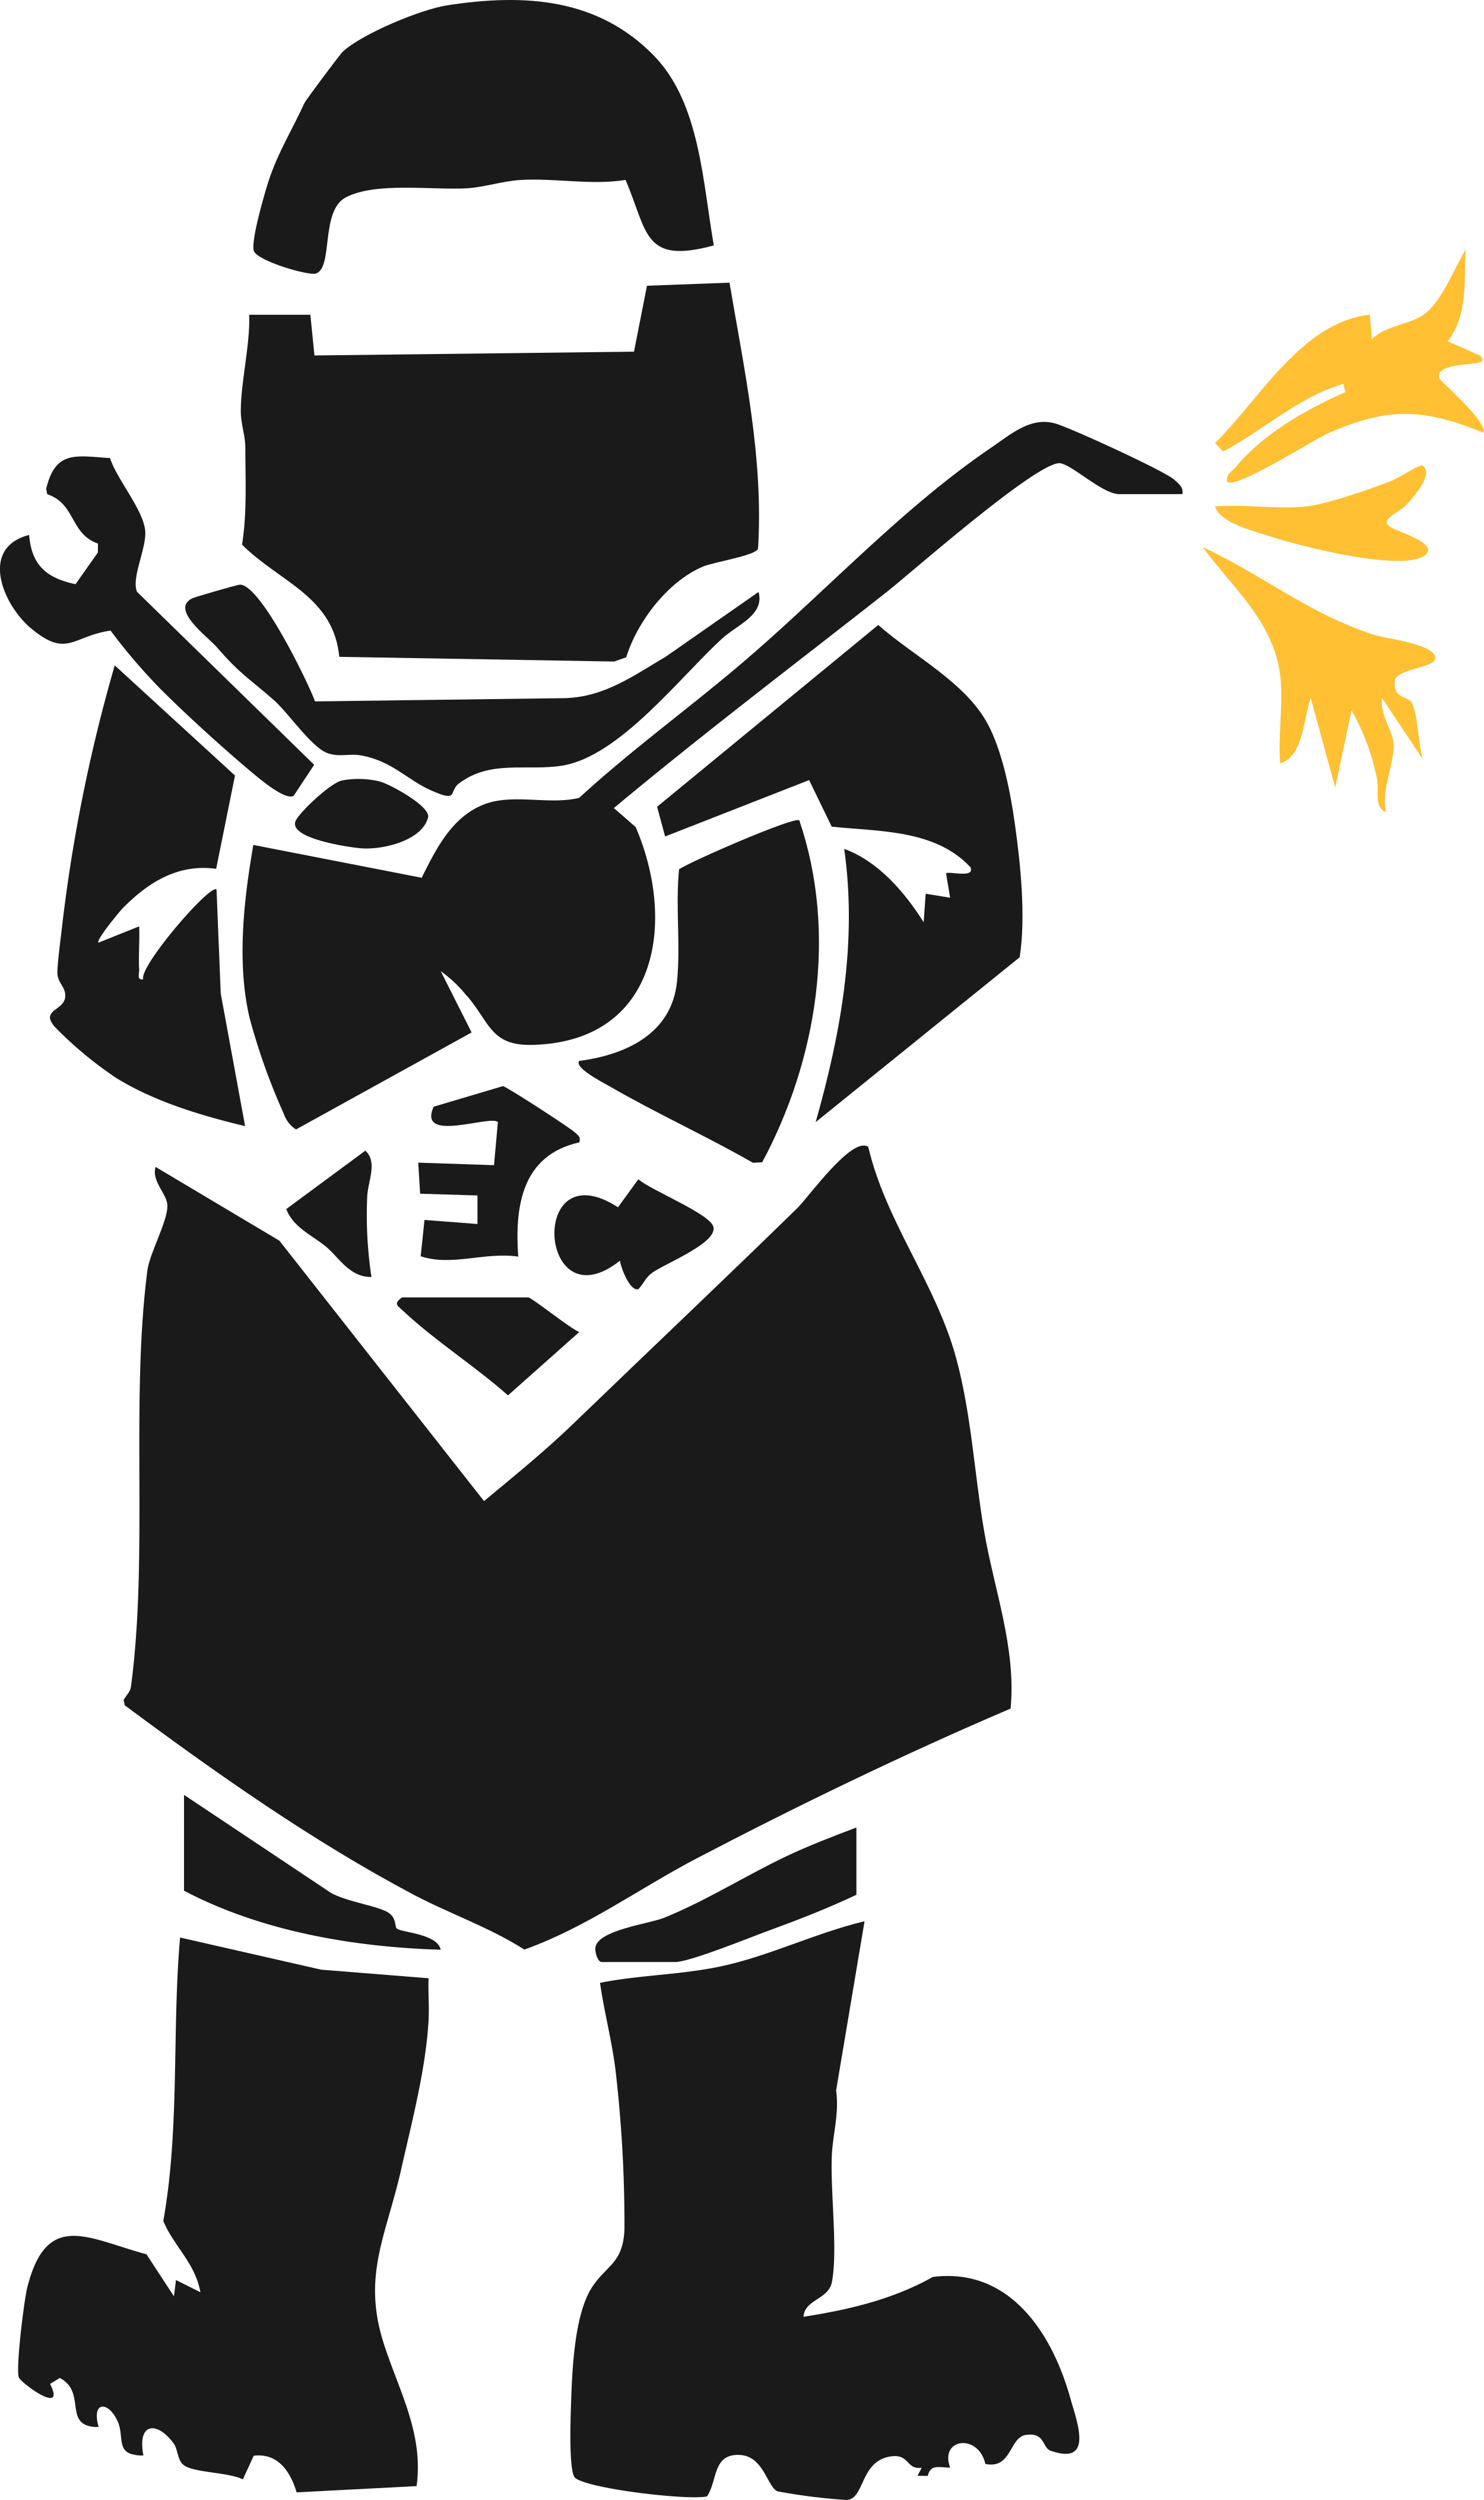 <svg xmlns="http://www.w3.org/2000/svg" width="192.445" height="324" viewBox="0 0 192.445 324">
  <g id="Calque_1-2" transform="translate(-0.01 -0.003)">
    <path id="Tracé_1" data-name="Tracé 1" d="M126.908,281.121c2.3,9.766,8.793,17.729,11.414,27.421,1.966,7.277,2.346,14.9,3.6,22.3,1.289,7.625,4.185,15.171,3.445,23.066-13.771,5.881-27.331,12.434-40.611,19.362-7.488,3.905-14.421,9.021-22.448,11.869-4.566-2.907-9.729-4.656-14.464-7.165-13.084-6.939-25.513-15.7-37.366-24.5l-.137-.682c.312-.565.867-1.046.956-1.723,2.278-17.116-.074-36.7,2.119-53.9.3-2.32,2.632-6.352,2.605-8.45-.016-1.474-2.1-3.16-1.532-5.01l16.059,9.565,26.533,33.742c3.889-3.229,7.932-6.51,11.568-10.019,9.665-9.322,19.484-18.6,29.091-27.981,1.385-1.352,7.086-9.369,9.174-7.9Z" transform="translate(-14.302 -132.473)" fill="#1a1a1a"/>
    <path id="Tracé_2" data-name="Tracé 2" d="M178.129,471.19l-3.689,21.936c.428,2.87-.439,5.734-.555,8.429-.206,4.714.8,12.213.011,16.392-.428,2.272-3.546,2.246-3.683,4.5,5.871-.914,11.562-2.235,16.762-5.157,9.946-1.274,15.489,7.271,17.846,15.732.83,2.981,3.113,8.767-2.563,6.785-1.11-.385-.692-2.42-3.223-2.045-2.124.317-1.834,4.476-5.242,3.758-.893-3.979-5.987-3.345-4.56.481-1.4,0-2.542-.5-2.906,1.072L185,543.058l.539-1.047c-1.96.3-1.58-1.739-3.842-1.485-4.217.476-3.477,5.549-5.9,5.665a74.659,74.659,0,0,1-8.925-1.115c-1.353-.507-1.791-4.524-4.856-4.714-3.609-.222-2.917,3.25-4.312,5.364-2.336.55-15.388-.968-17.1-2.394-.861-.718-.6-7.831-.539-9.543.137-4.3.417-11.689,2.753-15.214,1.887-2.848,4.006-3.07,4.175-7.483a172.23,172.23,0,0,0-1.1-20.081c-.433-4.011-1.506-7.874-2.066-11.843,5.422-1.073,11.06-1.036,16.456-2.309,5.993-1.411,11.832-4.243,17.846-5.664Z" transform="translate(-66.004 -222.191)" fill="#1a1a1a"/>
    <path id="Tracé_3" data-name="Tracé 3" d="M68.125,73.484l.534,5.279,41.435-.491,1.686-8.545,10.7-.4c1.929,11.383,4.434,22.834,3.7,34.47-.312.925-5.686,1.707-7.171,2.341-4.555,1.939-8.492,7.129-9.924,11.742l-1.564.55-35.644-.608c-.75-7.874-7.832-9.729-12.609-14.543.666-4.154.428-8.445.423-12.64,0-1.522-.6-2.986-.587-4.74.026-3.837,1.215-8.471,1.094-12.413H68.13Z" transform="translate(-27.869 -32.692)" fill="#1a1a1a"/>
    <path id="Tracé_4" data-name="Tracé 4" d="M57.674,480.469c-.069,1.839.106,3.7-.005,5.549-.391,6.4-2.161,13.041-3.541,19.183-1.95,8.656-5.084,13.781-2.272,22.58,1.961,6.14,5.2,11.657,4.265,18.5l-15.557.809c-.809-2.68-2.41-5.132-5.565-4.746l-1.406,3.065c-1.818-.92-6.225-.856-7.6-1.8-.925-.634-.777-2.029-1.374-2.854-2.072-2.859-4.761-2.822-3.926,1.548a3.828,3.828,0,0,1-1.226-.106c-2.219-.375-1.311-2.468-2.082-4.244-1.178-2.711-3.467-2.758-2.5.651a3.512,3.512,0,0,1-1.215-.1c-3.007-.75-.55-4.54-3.821-6.236l-1.258.771c2.072,4.107-3.467.106-4.021-.782-.5-.792.639-10,1.046-11.642,2.526-10.156,7.89-6.415,15.473-4.38l3.567,5.448.264-2.109,3.165,1.58c-.682-3.81-3.467-5.977-4.809-9.237,2.156-12.154,1.11-24.525,2.172-36.732l18.289,4.164,13.94,1.115Z" transform="translate(-2.087 -224.077)" fill="#1a1a1a"/>
    <path id="Tracé_5" data-name="Tracé 5" d="M181.412,112.84h-8.191c-2.151,0-6-3.736-7.636-4-2.774-.439-19.3,14.146-22.5,16.667-11.832,9.3-23.838,18.379-35.4,28.018l2.832,2.463c5.327,12.44,2.817,27.828-13.391,28.229-5.575.137-5.491-3.044-8.74-6.627a16.5,16.5,0,0,0-3.15-2.922l4,7.937L66.465,195.177a3.847,3.847,0,0,1-1.575-2.013,82.135,82.135,0,0,1-4.45-12.461c-1.67-7.16-.75-15.246.492-22.4l21.83,4.254c1.871-3.736,3.884-7.858,8.069-9.5,3.736-1.464,8.418.1,12.355-.856,6.917-6.352,14.569-11.843,21.682-17.951,10.506-9.02,20.255-19.626,31.749-27.437,2.579-1.754,5.121-4.032,8.318-3.128,1.955.555,14.241,6.178,15.431,7.292.576.539,1.215.957,1.041,1.865Z" transform="translate(-28.069 -48.796)" fill="#1a1a1a"/>
    <path id="Tracé_6" data-name="Tracé 6" d="M114.185,7.278c5.934,6.119,6.288,16.472,7.71,24.53-9.179,2.494-8.54-1.707-11.446-8.487-4.55.724-9.042-.27-13.676.011-2.2.132-4.7.941-6.854,1.073-4.518.27-11.816-.861-15.737,1.173-3.35,1.739-1.591,9.147-3.9,9.877-.946.3-7.626-1.633-8.043-2.949-.4-1.247,1.379-7.388,1.913-9.031,1.2-3.683,3.192-6.9,4.661-10.13.174-.38,4.661-6.378,4.973-6.658C76.338,4.361,83.9,1.217,87.34.688c10.03-1.538,19.537-.946,26.85,6.59Z" transform="translate(-29.318)" fill="#1a1a1a"/>
    <path id="Tracé_7" data-name="Tracé 7" d="M181.827,217.7c3.282-11.584,5.4-23.315,3.7-35.406,4.45,1.638,7.842,5.623,10.3,9.507l.264-3.694,3.165.523-.523-3.165c.349-.322,3.773.708,3.165-.787-4.539-4.893-11.795-4.618-17.994-5.258l-2.928-6.04L162.3,180.69l-1.041-3.852,28.679-23.558c4.5,3.99,11.245,7.366,14.183,12.8,1.908,3.525,2.959,8.888,3.519,12.862.766,5.416,1.448,12.144.639,17.4l-26.454,21.365Z" transform="translate(-76.038 -72.279)" fill="#1a1a1a"/>
    <path id="Tracé_8" data-name="Tracé 8" d="M33.836,189.555c-4.915-.687-8.783,1.717-12.1,5.078-.4.4-3.509,4.143-3.171,4.486l5.279-2.114c.079,1.839-.1,3.715,0,5.554.032.6-.349,1.448.523,1.311-.555-1.712,8.836-12.551,9.512-11.621l.544,13.465,3.16,17.18c-5.644-1.342-11.779-3.181-16.731-6.252a49.694,49.694,0,0,1-7.932-6.59c-1.961-2.251,1.2-2.087,1.337-3.921.09-1.258-.967-1.76-1.015-3.028-.037-1.152.47-4.825.629-6.3a208.045,208.045,0,0,1,6.806-33.62l15.594,14.278L33.83,189.544Z" transform="translate(-5.787 -76.947)" fill="#1a1a1a"/>
    <path id="Tracé_9" data-name="Tracé 9" d="M170.611,201.152c4.957,14.569,2.336,31-4.814,44.326l-1.2.058c-6.1-3.488-12.561-6.421-18.644-9.94-.671-.391-4.645-2.415-3.868-3.26,6.109-.809,12-3.557,12.672-10.315.476-4.809-.222-9.729.264-14.532,1.754-1.12,14.907-6.843,15.589-6.336Z" transform="translate(-66.947 -94.838)" fill="#1a1a1a"/>
    <path id="Tracé_10" data-name="Tracé 10" d="M62.3,158.515l32.436-.423c5.126-.159,8.888-2.928,13.09-5.406l11.985-8.355c.824,2.991-2.79,4.254-4.761,6.067-5.448,5.015-13.253,15.156-20.572,16.419-4.65.8-9.375-.819-13.533,2.341-1.337,1.015.042,2.494-3.53.925-3.25-1.427-5.063-3.826-9.163-4.571-1.469-.27-2.9.28-4.428-.327-2.05-.814-5.025-5.221-6.886-6.854-3.377-2.959-4.27-3.26-7.4-6.865-1.194-1.374-6.088-4.877-3.15-6.32.306-.148,5.839-1.76,6.162-1.765C55.215,143.343,61.3,155.851,62.3,158.515Z" transform="translate(-21.432 -67.61)" fill="#1a1a1a"/>
    <path id="Tracé_11" data-name="Tracé 11" d="M14.278,112.157c.888,2.753,4.238,6.574,4.555,9.348.254,2.225-1.85,6.23-1.046,7.99l22.966,22.411-2.648,4c-.988.719-4.4-2.156-5.247-2.864-3.63-3.023-8.561-7.493-11.9-10.828a72.64,72.64,0,0,1-6.606-7.7c-4.978.724-5.628,3.588-10.278-.259-3.662-3.023-6.817-10.463-.285-12.138.322,3.942,2.251,5.575,6.014,6.384l2.9-4.111.011-1.152c-3.646-1.274-2.864-5.158-6.579-6.4L6,116.136c1.215-5.026,3.826-4.265,8.281-3.979Z" transform="translate(0 -52.785)" fill="#1a1a1a"/>
    <path id="Tracé_12" data-name="Tracé 12" d="M332.528,74.935c.872.856-.122.914-.8,1.03-.9.159-4.914.19-4.487,1.86.117.449,6.04,5.353,5.813,7.134-7.826-3.16-12.16-3.377-19.912-.09-2.124.9-12.244,7.435-13.375,6.431-.232-.993.566-1.252,1.052-1.85,3.594-4.381,9.147-7.514,14.268-9.782l-.27-1.057C309,80.293,304.5,84.6,299.236,87.369l-1.046-1.083c5.887-5.829,11.245-15.663,20.07-16.646l.264,3.171c1.739-1.776,4.952-1.871,6.8-3.239,2.32-1.723,3.895-5.956,5.358-8.381-.232,4.185.344,8.381-2.325,11.9Z" transform="translate(-140.609 -28.853)" fill="#ffc033"/>
    <path id="Tracé_13" data-name="Tracé 13" d="M305.21,150.841c-.824-6.949-6.182-11.388-10.04-16.641,7.858,3.641,13.756,8.629,22.195,11.356,1.548.5,8.371,1.252,7.921,3.165-.248,1.073-4.883,1.279-5.194,2.7-.328,2.526,1.786,2.061,2.2,2.965.8,1.733.819,5.284,1.406,7.293l-5.274-7.922c-.354,2.1,1.427,4.18,1.49,6.056.079,2.5-1.654,5.924-.972,8.741-1.654-.692-.861-2.906-1.184-4.36a29.818,29.818,0,0,0-3.3-8.851l-2.114,10.025-3.171-11.61c-.972,2.574-.888,7.509-3.958,8.455-.306-3.615.418-7.832,0-11.362Z" transform="translate(-139.184 -63.281)" fill="#ffc033"/>
    <path id="Tracé_14" data-name="Tracé 14" d="M179.956,448.19v8.72c-3.752,1.781-7.736,3.319-11.636,4.745-2.378.872-10,3.974-11.879,3.974h-9.512c-.507,0-.888-1.221-.824-1.844.243-2.294,6.986-3.118,8.851-3.868,5.438-2.188,10.548-5.438,15.827-7.953C173.752,450.547,176.886,449.358,179.956,448.19Z" transform="translate(-68.888 -211.345)" fill="#1a1a1a"/>
    <path id="Tracé_15" data-name="Tracé 15" d="M45.17,440.19l18.548,12.366c1.86,1.453,6.764,1.966,8.1,3,.9.692.671,1.723.941,1.956.613.539,5.263.645,5.7,2.753-11.245-.338-23.31-2.388-33.292-7.657Z" transform="translate(-21.296 -207.572)" fill="#1a1a1a"/>
    <path id="Tracé_16" data-name="Tracé 16" d="M123.529,273.658c-7.414,1.654-8.386,8.2-7.921,14.807-4.275-.645-8.614,1.295-12.646-.047l.491-4.709,6.87.529v-3.7l-7.435-.227-.248-4.026,9.829.327.5-5.586c-.983-.972-10.479,2.806-8.328-1.992l8.989-2.669c.544.116,8.8,5.464,9.348,6.019.439.439.75.481.56,1.284Z" transform="translate(-48.396 -125.602)" fill="#1a1a1a"/>
    <path id="Tracé_17" data-name="Tracé 17" d="M144.563,299.768c-10.6,8.381-11.959-14.49-.254-6.923l2.637-3.636c1.554,1.4,9.279,4.465,9.729,6.151.576,2.161-6.458,4.819-8.059,6.066-.772.6-1.02,1.379-1.67,2.035-1.115.291-2.267-2.8-2.383-3.7Z" transform="translate(-64.156 -136.377)" fill="#1a1a1a"/>
    <path id="Tracé_18" data-name="Tracé 18" d="M98.078,318.19H114.46c.4,0,5.443,4.037,6.595,4.492l-9.237,8.207c-4.275-3.789-9.311-6.965-13.481-10.843C97.47,319.242,96.91,319.046,98.078,318.19Z" transform="translate(-45.932 -150.043)" fill="#1a1a1a"/>
    <path id="Tracé_19" data-name="Tracé 19" d="M310.06,119.461c2.727-.306,8.26-2.241,10.971-3.3.846-.328,3.778-2.219,4.085-1.982,1.453,1.115-1.252,4.127-2.082,5.041-1.02,1.12-3.773,1.923-1.992,3,.967.581,6.373,2.114,4.3,3.62-2.922,2.119-16.054-1.194-19.774-2.41-2.13-.692-6.859-1.844-7.393-3.969C301.969,119.154,306.34,119.878,310.06,119.461Z" transform="translate(-140.599 -53.832)" fill="#ffc033"/>
    <path id="Tracé_20" data-name="Tracé 20" d="M78.474,191.239a11.681,11.681,0,0,1,4.915.127c1.305.338,6.658,3.239,6.267,4.677-.824,3.018-5.855,4.175-8.592,3.99-1.564-.106-9.75-1.295-8.55-3.625.613-1.2,4.524-4.867,5.961-5.163Z" transform="translate(-34.133 -90.083)" fill="#1a1a1a"/>
    <path id="Tracé_21" data-name="Tracé 21" d="M81.314,298.571c-2.832.069-4.286-2.606-5.866-3.905-1.834-1.511-4.291-2.51-5.179-4.9L80.522,282.2c1.638,1.517.3,3.969.238,6.04a53.527,53.527,0,0,0,.55,10.326Z" transform="translate(-33.132 -133.072)" fill="#1a1a1a"/>
  </g>
</svg>
